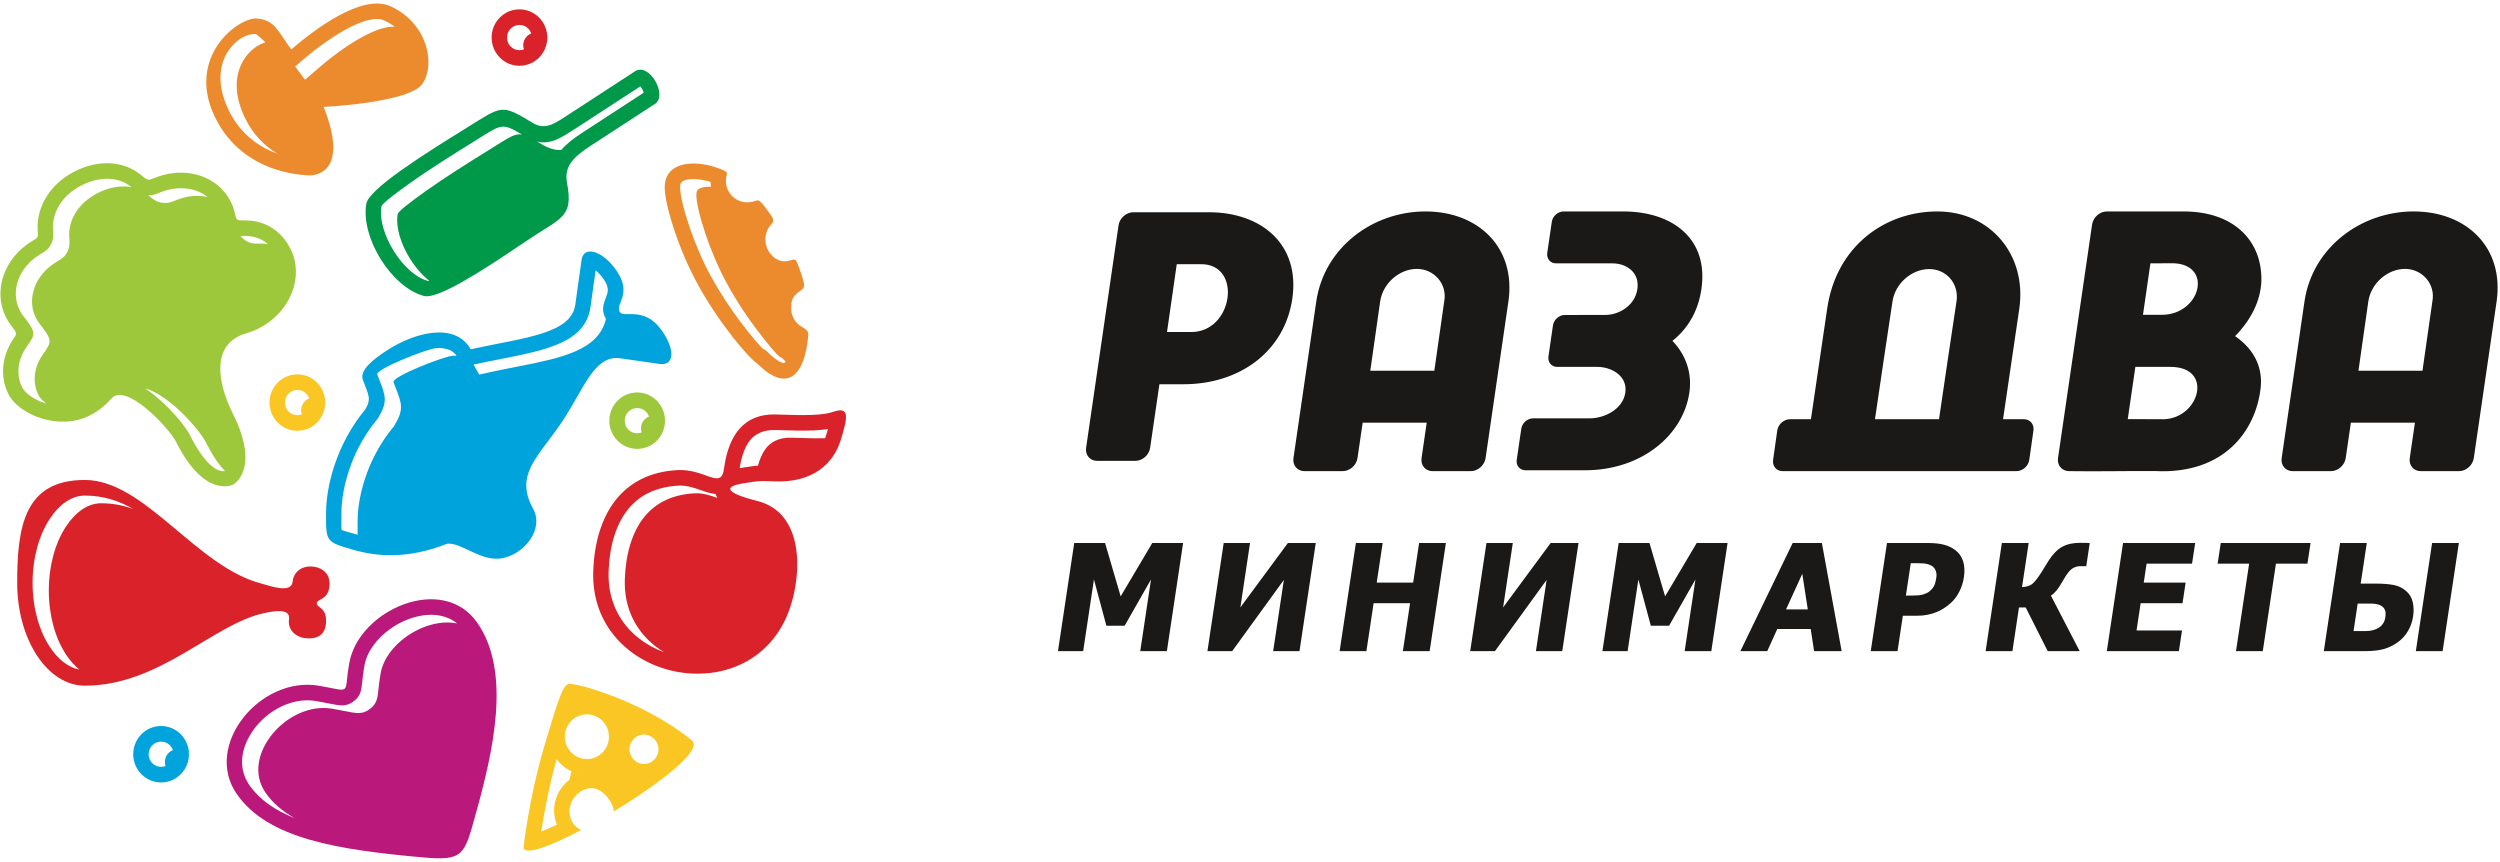 <?xml version="1.0" encoding="UTF-8"?> <svg xmlns="http://www.w3.org/2000/svg" width="200" height="69" viewBox="0 0 200 69" fill="none"><g clip-path="url(#clip0_102_4272)"><path fill-rule="evenodd" clip-rule="evenodd" d="M96.088 21.134H94.141L93.361 26.562H95.309C98.65 26.562 99.415 21.134 96.088 21.134ZM90.665 16.979H96.707C100.951 16.979 104.014 19.578 103.387 23.882C102.758 28.183 99.108 30.739 94.7 30.739H92.753L92.011 35.825C91.928 36.4 91.398 36.868 90.833 36.868H87.764C87.198 36.868 86.804 36.4 86.888 35.825L89.484 18.021C89.569 17.449 90.099 16.979 90.665 16.979ZM114.746 29.659L115.537 24.11C115.804 22.713 114.715 21.512 113.353 21.512C111.941 21.512 110.623 22.677 110.414 24.111L109.623 29.659H114.746ZM193.798 29.659L194.59 24.11C194.857 22.713 193.767 21.512 192.407 21.512C190.993 21.512 189.675 22.677 189.466 24.111L188.676 29.659H193.798ZM184.362 24.095C185.002 19.806 188.864 16.915 193.097 16.915C197.34 16.915 200.354 19.82 199.728 24.122L197.904 36.649C197.822 37.222 197.29 37.691 196.725 37.691H193.655C193.091 37.691 192.697 37.224 192.78 36.649L193.194 33.815H188.071L187.657 36.649C187.574 37.224 187.043 37.691 186.478 37.691H183.408C182.844 37.691 182.448 37.224 182.533 36.649L184.362 24.095ZM129.853 16.915C133.78 16.915 136.704 19.077 136.113 23.126C135.882 24.716 135.172 26.168 133.795 27.268C134.853 28.369 135.383 29.819 135.149 31.41C134.648 34.839 131.297 37.621 126.805 37.622H122.039C121.587 37.622 121.272 37.248 121.338 36.79L121.702 34.301C121.768 33.843 122.193 33.468 122.646 33.468H127.167C128.352 33.468 129.829 32.748 130.026 31.41C130.222 30.068 128.909 29.352 127.793 29.352H124.575C124.122 29.352 123.808 28.976 123.875 28.52L124.237 26.031C124.304 25.573 124.729 25.198 125.181 25.198L128.371 25.196C129.509 25.213 130.795 24.456 130.99 23.126C131.186 21.788 130.116 21.069 129.001 21.069H124.482C124.029 21.069 123.715 20.693 123.78 20.236L124.143 17.748C124.211 17.29 124.635 16.915 125.088 16.915H129.853ZM155.122 33.537C155.568 30.47 156.057 27.186 156.519 24.123C156.743 22.719 155.735 21.526 154.337 21.526C152.923 21.526 151.606 22.689 151.398 24.123C150.936 27.186 150.445 30.47 149.998 33.537H155.122ZM146.177 24.676C146.9 19.722 150.76 16.915 154.993 16.915C159.238 16.915 162.17 20.402 161.542 24.704L160.244 33.537H161.916C162.407 33.537 162.745 33.944 162.676 34.439L162.342 36.79C162.272 37.288 161.81 37.691 161.32 37.691H142.606C142.115 37.691 141.777 37.288 141.848 36.79L142.181 34.439C142.251 33.944 142.712 33.537 143.202 33.537H144.874L146.177 24.676ZM172.033 21.069L171.438 25.184H172.944C176.021 25.184 177.085 21.188 173.886 21.059L172.033 21.069ZM170.221 33.528L173.129 33.539C175.981 33.424 177.094 29.352 173.639 29.352H170.829L170.221 33.528ZM172.395 37.684C170.126 37.672 167.788 37.725 165.516 37.691C164.953 37.684 164.557 37.224 164.641 36.649L167.368 17.956C167.451 17.384 167.981 16.915 168.548 16.915H174.692C178.584 16.915 180.848 19.119 180.911 22.2C180.939 23.705 180.309 25.354 178.809 26.892C180.46 28.03 181.029 29.542 180.848 31.07C180.457 34.434 177.961 37.967 172.395 37.684ZM105.305 24.095C105.946 19.806 109.807 16.915 114.04 16.915C118.284 16.915 121.298 19.82 120.672 24.122L118.847 36.649C118.763 37.222 118.232 37.691 117.668 37.691H114.6C114.033 37.691 113.641 37.224 113.724 36.649L114.137 33.815H109.014L108.599 36.649C108.515 37.224 107.984 37.691 107.42 37.691H104.352C103.787 37.691 103.392 37.224 103.477 36.649L105.305 24.095ZM195.41 52.088H193.267L194.567 43.442H196.71L195.41 52.088ZM190.826 49.389C190.847 49.246 190.852 49.111 190.842 48.983C190.83 48.855 190.781 48.737 190.694 48.629C190.607 48.522 190.478 48.438 190.308 48.376C190.137 48.316 189.893 48.287 189.576 48.287H188.614L188.284 50.486H189.247C189.682 50.486 190.04 50.392 190.322 50.204C190.605 50.016 190.773 49.744 190.826 49.389ZM193.047 49.326C192.983 49.748 192.845 50.134 192.633 50.489C192.421 50.843 192.161 51.133 191.854 51.356C191.485 51.625 191.103 51.813 190.706 51.924C190.31 52.032 189.838 52.088 189.293 52.088H185.906L187.207 43.442H189.343L188.854 46.689H190.138C190.637 46.689 191.086 46.725 191.48 46.796C191.873 46.868 192.215 47.035 192.508 47.299C192.769 47.531 192.939 47.823 193.019 48.172C193.101 48.523 193.11 48.907 193.047 49.326ZM178.88 52.088L179.931 45.091H177.411L177.66 43.442H184.843L184.595 45.091H182.075L181.023 52.088H178.88ZM168.546 52.088L169.844 43.442H175.613L175.364 45.091H171.728L171.499 46.608H174.85L174.602 48.257H171.252L170.923 50.439H174.56L174.313 52.088H168.546ZM166.372 52.088H163.816L162.058 48.598H161.518L160.993 52.088H158.85L160.149 43.442H162.293L161.763 46.967C162.1 46.951 162.361 46.876 162.547 46.74C162.733 46.605 162.975 46.306 163.275 45.847C163.362 45.709 163.461 45.55 163.575 45.363C163.69 45.18 163.791 45.017 163.876 44.875C164.203 44.355 164.561 43.983 164.953 43.757C165.343 43.535 165.83 43.426 166.415 43.426C166.605 43.426 166.762 43.427 166.888 43.432C167.012 43.438 167.11 43.442 167.179 43.442L166.901 45.294H166.408C166.163 45.294 165.938 45.371 165.734 45.522C165.53 45.676 165.298 45.982 165.044 46.44C164.841 46.802 164.659 47.077 164.498 47.265C164.338 47.454 164.196 47.58 164.072 47.647L166.372 52.088ZM154.905 46.224C154.942 45.98 154.918 45.77 154.829 45.593C154.741 45.416 154.62 45.295 154.47 45.231C154.282 45.141 154.096 45.09 153.913 45.076C153.731 45.062 153.479 45.056 153.164 45.056H152.861L152.471 47.647H152.619C152.822 47.647 153.013 47.644 153.193 47.639C153.373 47.636 153.532 47.622 153.668 47.601C153.786 47.581 153.913 47.543 154.048 47.486C154.183 47.431 154.293 47.368 154.373 47.297C154.539 47.155 154.658 47.006 154.734 46.852C154.81 46.695 154.865 46.487 154.905 46.224ZM157.113 46.172C157.053 46.574 156.933 46.957 156.75 47.321C156.571 47.684 156.343 47.99 156.07 48.233C155.901 48.383 155.721 48.523 155.53 48.649C155.337 48.778 155.128 48.887 154.904 48.975C154.682 49.064 154.443 49.135 154.189 49.185C153.936 49.234 153.656 49.26 153.35 49.26H152.228L151.803 52.088H149.66L150.959 43.442H154.27C154.762 43.442 155.18 43.488 155.524 43.579C155.867 43.67 156.169 43.813 156.427 44.012C156.716 44.228 156.921 44.518 157.042 44.88C157.164 45.243 157.187 45.672 157.113 46.172ZM144.625 48.754L144.183 45.905L142.883 48.754H144.625ZM139.232 52.088L143.414 43.442H145.75L147.332 52.088H145.127L144.857 50.322H142.181L141.382 52.088H139.232ZM136.905 52.088H134.773L135.635 46.358L133.526 50.058H132.066L131.07 46.358L130.21 52.088H128.194L129.493 43.442H131.959L133.208 47.711L135.735 43.442H138.205L136.905 52.088ZM124.981 52.088H122.874L123.73 46.392L119.599 52.088H117.617L118.916 43.442H121.024L120.249 48.593L124.052 43.442H126.281L124.981 52.088ZM114.373 52.088H112.23L112.805 48.257H109.89L109.313 52.088H107.171L108.471 43.442H110.614L110.137 46.608H113.053L113.529 43.442H115.671L114.373 52.088ZM103.96 52.088H101.853L102.709 46.392L98.577 52.088H96.595L97.895 43.442H100.002L99.229 48.593L103.031 43.442H105.26L103.96 52.088ZM93.351 52.088H91.22L92.08 46.358L89.972 50.058H88.511L87.516 46.358L86.654 52.088H84.638L85.938 43.442H88.405L89.654 47.711L92.181 43.442H94.649L93.351 52.088Z" fill="#1A1918"></path><path fill-rule="evenodd" clip-rule="evenodd" d="M55.322 59.213C51.56 56.116 45.889 54.525 45.441 54.732C44.993 54.937 44.66 55.936 43.503 59.84C42.346 63.742 41.886 67.743 41.886 67.743C41.85 68.51 43.93 67.746 46.476 66.407C45.931 66.101 45.563 65.67 45.563 64.839C45.563 64.006 46.352 63.05 47.327 63.05C48.301 63.05 49.09 64.33 49.09 64.839V64.922C52.798 62.675 56.348 59.925 55.322 59.213ZM46.368 61.915C46.399 61.921 46.428 61.927 46.457 61.931L46.408 61.946L46.368 61.915ZM44.831 61.082C45.089 61.343 45.391 61.557 45.727 61.709C45.665 61.939 45.604 62.166 45.546 62.395C45.428 62.484 45.313 62.583 45.21 62.691C44.665 63.241 44.33 64 44.33 64.839C44.33 65.24 44.407 65.626 44.551 65.979C44.09 66.196 43.668 66.377 43.3 66.518C43.511 65.155 43.905 62.955 44.53 60.726C44.621 60.853 44.72 60.972 44.831 61.082ZM48.714 58.935C48.714 59.923 47.923 60.724 46.948 60.724C45.976 60.724 45.184 59.923 45.184 58.935C45.184 57.945 45.976 57.145 46.948 57.145C47.923 57.145 48.714 57.945 48.714 58.935ZM52.678 59.941C52.678 60.592 52.158 61.118 51.518 61.118C50.878 61.118 50.358 60.592 50.358 59.941C50.358 59.291 50.878 58.765 51.518 58.765C52.158 58.765 52.678 59.291 52.678 59.941ZM49.09 64.922C49.09 64.922 49.089 64.922 49.089 64.923C49.09 64.896 49.09 65.275 49.09 64.922ZM26.017 32.206C26.017 30.959 25.019 29.948 23.789 29.948C22.559 29.948 21.562 30.959 21.562 32.206C21.562 33.452 22.559 34.463 23.789 34.463C25.019 34.463 26.017 33.452 26.017 32.206ZM24.731 31.877C24.6 31.927 24.483 32.007 24.384 32.105C24.204 32.288 24.091 32.541 24.091 32.82C24.091 32.935 24.112 33.047 24.146 33.151C24.037 33.192 23.915 33.215 23.789 33.215C23.515 33.215 23.266 33.103 23.085 32.92C22.905 32.737 22.794 32.484 22.794 32.206C22.794 31.927 22.905 31.676 23.085 31.492C23.266 31.31 23.515 31.196 23.789 31.196C24.068 31.196 24.315 31.308 24.494 31.487V31.492C24.6 31.599 24.681 31.73 24.731 31.877Z" fill="#F9C623"></path><path fill-rule="evenodd" clip-rule="evenodd" d="M63.29 24.659C63.29 24.097 63.387 23.749 63.799 23.436C64.307 23.045 64.445 23.054 64.234 22.337C64.145 22.036 64.045 21.734 63.935 21.437C63.588 20.497 63.71 20.773 62.904 20.895C61.887 21.049 60.831 19.701 61.382 18.431C61.657 17.798 62.127 17.847 61.659 17.186C61.502 16.965 61.343 16.752 61.185 16.545C60.5 15.66 60.706 16.186 59.763 16.186C58.83 16.186 58.071 15.418 58.071 14.473C58.071 13.836 58.416 13.843 57.745 13.565C55.734 12.729 53.176 12.832 53.176 15C53.176 16.269 54.175 19.723 55.792 22.695C57.599 26.012 60.069 28.81 60.549 29.053C62.931 31.452 64.236 30.05 64.586 27.454C64.704 26.587 64.773 26.514 64.144 26.149C63.633 25.854 63.29 25.296 63.29 24.659ZM62.852 28.922C62.805 28.985 62.764 29.026 62.728 29.04C62.694 29.054 62.617 29.038 62.489 28.986C62.199 28.865 61.844 28.602 61.414 28.17L61.278 28.032L61.097 27.941C60.934 27.86 60.164 26.986 59.154 25.637C58.41 24.641 57.591 23.416 56.869 22.094C56.167 20.805 55.585 19.408 55.16 18.157C54.678 16.739 54.41 15.564 54.41 15C54.41 14.858 54.423 14.754 54.453 14.683C54.492 14.589 54.57 14.518 54.677 14.466C54.878 14.368 55.157 14.323 55.477 14.323V14.327C55.911 14.327 56.383 14.41 56.841 14.553C56.846 14.686 56.858 14.815 56.878 14.942C56.843 14.942 56.807 14.941 56.775 14.941V14.937C56.455 14.937 56.178 14.981 55.974 15.079C55.868 15.132 55.791 15.205 55.752 15.296C55.723 15.369 55.708 15.473 55.708 15.612C55.708 16.177 55.976 17.352 56.458 18.77C56.883 20.023 57.465 21.416 58.168 22.709C58.889 24.032 59.708 25.255 60.453 26.251C61.462 27.6 62.231 28.472 62.397 28.556L62.576 28.646L62.713 28.784C62.761 28.831 62.806 28.877 62.852 28.922ZM33.735 6.775C34.877 5.297 34.283 1.895 31.246 0.503C28.941 -0.554 25.046 2.448 23.301 3.956C22.26 2.543 22.018 1.615 20.57 1.482C19.121 1.348 14.841 4.489 17.194 9.362C19.547 14.235 24.967 14.027 24.967 14.027C27.144 13.693 26.96 11.219 25.889 8.553C28.741 8.409 32.911 7.843 33.735 6.775ZM22.194 12.298C20.825 11.801 19.258 10.808 18.295 8.816C17.749 7.684 17.577 6.684 17.654 5.834C17.718 5.114 17.964 4.497 18.308 4.004C18.65 3.519 19.078 3.156 19.518 2.939C19.856 2.773 20.185 2.696 20.459 2.719C20.498 2.723 20.666 2.862 20.929 3.1C21.026 3.188 21.126 3.286 21.23 3.392C21.096 3.431 20.957 3.484 20.816 3.554C20.378 3.771 19.948 4.133 19.607 4.618C19.264 5.111 19.017 5.728 18.952 6.449C18.876 7.297 19.049 8.299 19.594 9.429C20.26 10.808 21.215 11.708 22.194 12.298ZM31.579 2.141C30.863 2.083 29.903 2.455 28.944 2.978C27.558 3.733 26.225 4.801 25.4 5.515L24.401 6.379L23.616 5.319L24.1 4.9C24.927 4.187 26.259 3.121 27.646 2.366C28.829 1.719 30.009 1.304 30.741 1.641C31.059 1.785 31.339 1.955 31.579 2.141Z" fill="#EB8B2D"></path><path fill-rule="evenodd" clip-rule="evenodd" d="M50.889 5.653L50.885 5.648L50.785 5.713L45.622 9.076C44.391 9.878 43.64 10.448 42.636 9.842C40.071 8.291 40.194 8.453 37.336 10.223C33.81 12.405 29.497 15.128 29.303 16.31C28.854 19.01 31.297 22.964 33.905 23.675C34.987 23.968 38.434 21.772 41.989 19.356C44.884 17.387 45.896 17.456 45.363 14.642C45.12 13.352 45.797 12.61 47.215 11.688L52.377 8.325L52.477 8.261L52.473 8.253C53.346 7.526 51.99 5.112 50.889 5.653ZM41.765 10.765C41.237 10.671 40.815 10.936 39.838 11.546C39.521 11.746 39.328 11.867 39.272 11.902C37.533 12.979 35.598 14.189 34.075 15.275C32.779 16.201 31.847 16.924 31.813 17.128C31.641 18.17 32.066 19.518 32.803 20.699C33.24 21.399 33.776 22.019 34.346 22.463C34.291 22.474 34.25 22.477 34.222 22.47C33.235 22.201 32.235 21.252 31.505 20.085C30.768 18.905 30.342 17.558 30.514 16.516C30.549 16.311 31.48 15.586 32.777 14.662C34.299 13.574 36.234 12.364 37.974 11.287C38.031 11.252 38.222 11.131 38.54 10.931C40.136 9.934 40.253 9.861 41.765 10.765ZM51.496 7.417L46.551 10.639C45.862 11.086 45.31 11.514 44.899 12C44.416 12.023 43.904 11.885 43.305 11.524C43.188 11.452 43.078 11.387 42.976 11.327C44.054 11.582 44.903 11.025 46.074 10.258L46.075 10.263L46.288 10.124L51.224 6.91C51.268 6.96 51.311 7.017 51.35 7.082C51.414 7.186 51.465 7.301 51.496 7.417Z" fill="#009949"></path><path fill-rule="evenodd" clip-rule="evenodd" d="M52.926 26.416C51.537 24.472 49.938 25.451 49.602 24.983C49.135 24.331 50.665 23.558 49.291 21.608C48.202 20.059 46.693 19.606 46.525 20.794L46.023 24.378C45.693 26.737 41.834 27.023 37.657 27.941C36.416 25.747 33.201 26.595 31.045 27.975C29.834 28.75 28.744 29.618 29.034 30.4C29.486 31.61 29.731 31.906 29.219 32.758C26.883 35.581 26.1 38.926 26.087 40.978C26.072 43.374 26.053 43.348 28.326 43.999C30.151 44.52 32.605 44.745 35.781 43.497C36.944 43.38 38.486 44.984 40.2 44.654C41.917 44.326 43.566 42.359 42.641 40.679C41.119 37.927 43.111 36.522 45.01 33.671C46.707 31.122 47.541 28.366 49.617 28.663L52.811 29.123C53.983 29.241 53.996 27.912 52.926 26.416ZM36.53 28.46C36.423 28.455 36.315 28.457 36.203 28.465C35.477 28.51 31.323 30.146 31.481 30.573C31.522 30.681 31.586 30.845 31.645 30.998C32.143 32.276 32.328 32.752 31.566 34.021L31.514 34.106L31.46 34.172C30.519 35.309 29.856 36.536 29.407 37.711C28.843 39.195 28.618 40.583 28.612 41.598L28.611 41.656C28.607 42.193 28.605 42.567 28.61 42.786L28.603 42.782C27.768 42.544 27.349 42.425 27.33 42.395C27.305 42.362 27.307 41.922 27.313 41.042V40.983C27.319 39.968 27.545 38.583 28.109 37.098C28.558 35.921 29.221 34.696 30.161 33.559L30.216 33.492L30.267 33.407C31.03 32.138 30.844 31.662 30.347 30.384C30.288 30.235 30.224 30.066 30.183 29.959C30.026 29.537 34.164 27.896 34.906 27.849C35.595 27.808 36.199 27.968 36.53 28.46ZM48.507 23.713C48.271 24.332 48.079 24.832 48.475 25.511C47.878 28.053 44.896 28.64 41.288 29.35C40.639 29.476 39.964 29.609 39.215 29.774L38.337 29.968L37.887 29.175L37.883 29.167L37.918 29.16C38.666 28.996 39.341 28.864 39.989 28.735C43.757 27.994 46.843 27.389 47.241 24.547L47.65 21.625C47.86 21.796 48.079 22.031 48.289 22.33C48.774 23.017 48.622 23.418 48.507 23.713ZM15.115 60.339C15.115 59.091 14.117 58.08 12.887 58.08C11.657 58.08 10.659 59.091 10.659 60.339C10.659 61.585 11.657 62.596 12.887 62.596C14.117 62.596 15.115 61.585 15.115 60.339ZM13.829 60.009C13.697 60.061 13.579 60.139 13.481 60.237C13.301 60.421 13.191 60.675 13.191 60.953C13.191 61.068 13.209 61.18 13.243 61.282C13.133 61.325 13.012 61.347 12.887 61.347C12.613 61.347 12.363 61.235 12.182 61.053H12.178C12.002 60.872 11.892 60.622 11.892 60.339C11.892 60.06 12.003 59.808 12.182 59.625C12.363 59.442 12.613 59.33 12.887 59.33C13.163 59.33 13.411 59.442 13.592 59.625C13.697 59.733 13.779 59.864 13.829 60.009Z" fill="#00A3DB"></path><path fill-rule="evenodd" clip-rule="evenodd" d="M53.202 33.653C53.202 32.408 52.204 31.397 50.974 31.397C49.745 31.397 48.746 32.408 48.746 33.653C48.746 34.902 49.745 35.911 50.974 35.911C52.204 35.911 53.202 34.902 53.202 33.653ZM51.915 33.324C51.784 33.375 51.667 33.455 51.569 33.553C51.388 33.736 51.276 33.99 51.276 34.268C51.276 34.384 51.295 34.496 51.33 34.598C51.22 34.64 51.1 34.663 50.974 34.663C50.699 34.663 50.45 34.55 50.27 34.368H50.266C50.089 34.188 49.979 33.937 49.979 33.653C49.979 33.375 50.09 33.121 50.27 32.94C50.45 32.757 50.699 32.644 50.974 32.644C51.253 32.644 51.5 32.755 51.679 32.935V32.94C51.784 33.047 51.865 33.178 51.915 33.324ZM23.246 19.923C22.53 18.492 21.256 17.633 19.604 17.631C18.918 17.629 18.93 17.671 18.774 17.003C18.703 16.701 18.596 16.403 18.453 16.116C17.448 14.112 14.956 13.308 12.643 14.13C11.8 14.43 11.937 14.532 11.287 14C9.883 12.85 7.854 12.742 5.943 13.728C4.022 14.716 2.912 16.542 3.013 18.378C3.047 19.002 3.088 18.977 2.597 19.268C0.323 20.62 -0.586 23.264 0.474 25.381C0.595 25.622 0.739 25.846 0.9 26.053C1.49 26.808 1.324 26.672 0.931 27.324C0.131 28.646 0.005 30.211 0.683 31.55C1.485 33.139 4.711 34.513 7.201 33.228C7.879 32.88 8.455 32.416 8.912 31.883C10.055 30.547 13.52 34.22 14.093 35.36C16.386 39.936 18.641 38.773 18.641 38.773C18.641 38.773 20.898 37.609 18.604 33.035C17.493 30.818 16.74 27.52 19.707 26.663C20.056 26.562 20.403 26.425 20.74 26.252C23.232 24.968 24.355 22.133 23.246 19.923ZM10.53 14.981C10.372 14.948 10.21 14.928 10.044 14.92C9.334 14.884 8.562 15.059 7.801 15.452H7.796C7.042 15.841 6.451 16.382 6.062 16.999C5.69 17.591 5.503 18.258 5.537 18.917L5.546 19.053C5.573 19.489 5.586 19.719 5.41 20.099C5.2 20.549 4.983 20.678 4.521 20.952L4.517 20.957L4.511 20.959L4.509 20.958C3.637 21.479 3.029 22.235 2.745 23.057V23.062C2.472 23.842 2.497 24.686 2.868 25.428C2.915 25.521 2.961 25.601 3.003 25.668C3.052 25.745 3.105 25.82 3.161 25.891C4.214 27.235 4.155 27.319 3.43 28.359C3.383 28.427 3.324 28.511 3.278 28.586C2.979 29.082 2.808 29.615 2.776 30.143C2.748 30.643 2.842 31.143 3.074 31.598C3.195 31.839 3.42 32.076 3.716 32.289C2.785 32.011 2.038 31.506 1.774 30.985C1.543 30.528 1.449 30.031 1.477 29.529C1.509 29.001 1.679 28.468 1.98 27.973C2.026 27.896 2.083 27.814 2.132 27.744C2.857 26.706 2.915 26.62 1.862 25.277C1.806 25.205 1.754 25.131 1.705 25.054C1.662 24.988 1.617 24.908 1.571 24.814C1.199 24.072 1.173 23.229 1.445 22.448V22.444C1.73 21.621 2.338 20.866 3.211 20.345L3.213 20.347L3.218 20.343L3.223 20.337C3.684 20.064 3.901 19.934 4.11 19.486C4.287 19.106 4.274 18.875 4.247 18.438L4.239 18.304C4.205 17.643 4.391 16.977 4.764 16.384C5.154 15.767 5.743 15.227 6.497 14.839H6.502C7.263 14.445 8.035 14.271 8.746 14.306C9.407 14.34 10.02 14.562 10.518 14.969L10.53 14.981ZM16.615 15.764C15.906 15.603 15.116 15.645 14.345 15.919C14.22 15.965 14.121 16.004 14.039 16.035C13.661 16.184 13.448 16.268 13.053 16.228C12.55 16.18 12.335 16.01 11.863 15.622C12.192 15.636 12.398 15.556 12.742 15.422C12.823 15.389 12.921 15.35 13.048 15.306C13.951 14.986 14.88 14.981 15.672 15.251C16.019 15.37 16.339 15.541 16.615 15.764ZM18.005 37.683C17.675 37.745 16.625 37.663 15.189 34.8C14.872 34.166 13.873 32.938 12.782 31.978C12.398 31.639 11.995 31.323 11.597 31.065C11.818 31.127 12.042 31.215 12.268 31.323C12.863 31.613 13.493 32.073 14.081 32.591C15.171 33.551 16.169 34.779 16.487 35.413C17.062 36.558 17.574 37.261 18.005 37.683ZM21.433 19.531C21.263 19.503 21.087 19.489 20.902 19.488H20.788C20.251 19.489 19.967 19.49 19.551 19.176C19.416 19.073 19.314 18.977 19.234 18.873C19.313 18.874 19.399 18.874 19.49 18.874H19.604C20.179 18.875 20.681 19.018 21.1 19.283C21.216 19.355 21.327 19.439 21.433 19.531Z" fill="#9EC83C"></path><path fill-rule="evenodd" clip-rule="evenodd" d="M38.189 49.828C35.427 45.835 28.725 48.791 27.95 53.003C27.466 55.625 28.262 55.332 25.509 54.858C20.843 54.056 16.236 59.61 18.939 63.517C21.445 67.139 27.099 67.984 33.839 68.593C37.075 68.886 37.143 68.396 38.022 65.25C39.456 60.126 40.927 53.784 38.189 49.828ZM36.572 49.879L36.505 49.865C35.878 49.745 35.196 49.793 34.519 49.973C33.816 50.161 33.128 50.49 32.517 50.923C31.465 51.673 30.664 52.712 30.455 53.845C30.361 54.354 30.319 54.757 30.287 55.061C30.203 55.861 30.157 56.289 29.593 56.718C29 57.169 28.536 57.076 27.546 56.879C27.27 56.824 26.932 56.757 26.605 56.702C25.314 56.478 24.013 56.881 22.956 57.632L22.958 57.635C22.366 58.055 21.853 58.583 21.46 59.171C21.079 59.742 20.817 60.361 20.713 60.982C20.575 61.807 20.717 62.656 21.242 63.414C21.819 64.249 22.613 64.916 23.583 65.458C22.011 64.828 20.761 63.982 19.944 62.8C19.419 62.042 19.277 61.193 19.414 60.367C19.518 59.746 19.782 59.127 20.162 58.557C20.555 57.969 21.069 57.441 21.659 57.02L21.658 57.019C22.716 56.267 24.016 55.865 25.308 56.087C25.634 56.143 25.973 56.21 26.247 56.266C27.238 56.463 27.7 56.555 28.295 56.104C28.858 55.675 28.905 55.248 28.989 54.447C29.019 54.144 29.062 53.741 29.157 53.231C29.365 52.1 30.167 51.059 31.219 50.311C31.829 49.877 32.519 49.547 33.221 49.359C33.898 49.178 34.578 49.131 35.205 49.251C35.701 49.346 36.167 49.547 36.572 49.879Z" fill="#BA187A"></path><path fill-rule="evenodd" clip-rule="evenodd" d="M66.615 32.959C65.871 33.222 64.498 33.249 62.133 33.159C58.973 33.039 58.176 35.627 57.92 37.5C57.685 39.22 56.427 37.49 54.208 37.607C49.76 37.84 47.623 41.163 47.46 45.675C47.136 54.626 60.227 57.198 63.178 48.693C64.197 45.76 64.278 40.981 60.563 40.071C59.229 39.746 56.981 39.002 59.713 38.628C60.484 38.523 60.484 38.443 61.954 38.509C64.986 38.642 66.673 37.116 67.254 35.215C67.823 33.358 68.004 32.47 66.615 32.959ZM57.389 39.836L57.364 39.827C56.878 39.654 56.25 39.428 55.567 39.466C53.802 39.557 52.492 40.22 51.602 41.284C50.585 42.499 50.06 44.263 49.986 46.334C49.899 48.706 50.929 50.541 52.456 51.715C52.674 51.883 52.904 52.039 53.14 52.181C52.426 51.923 51.752 51.56 51.157 51.102C49.631 49.927 48.602 48.092 48.687 45.72C48.761 43.648 49.287 41.886 50.303 40.672C51.194 39.606 52.505 38.944 54.27 38.851C54.952 38.815 55.581 39.04 56.065 39.213C56.416 39.337 56.717 39.444 57.04 39.49C57.11 39.5 57.181 39.508 57.247 39.515C57.263 39.565 57.283 39.617 57.305 39.669C57.33 39.725 57.358 39.783 57.389 39.836ZM66.239 34.324C66.191 34.484 66.139 34.661 66.082 34.85C66.059 34.92 66.035 34.99 66.01 35.057C65.3 35.073 64.438 35.056 63.387 35.016C62.294 34.975 61.632 35.374 61.225 35.933C60.952 36.312 60.768 36.775 60.639 37.25C60.36 37.266 60.167 37.298 59.92 37.337C59.824 37.353 59.714 37.373 59.549 37.392C59.416 37.413 59.288 37.432 59.169 37.455C59.285 36.727 59.496 35.914 59.928 35.319C60.333 34.76 60.997 34.362 62.089 34.403C63.3 34.449 64.262 34.464 65.024 34.435C65.489 34.418 65.889 34.381 66.239 34.324ZM43.783 3.006C43.783 1.758 42.785 0.748 41.558 0.748C40.326 0.748 39.329 1.758 39.329 3.006C39.329 4.251 40.326 5.263 41.558 5.263C42.785 5.263 43.783 4.251 43.783 3.006ZM42.499 2.676C42.367 2.726 42.249 2.807 42.151 2.905C41.971 3.087 41.859 3.34 41.859 3.619C41.859 3.737 41.878 3.847 41.912 3.95C41.803 3.992 41.683 4.015 41.558 4.015C41.281 4.015 41.032 3.903 40.852 3.718H40.849C40.671 3.54 40.561 3.287 40.561 3.006C40.561 2.726 40.672 2.474 40.852 2.291C41.032 2.109 41.281 1.995 41.558 1.995C41.835 1.995 42.084 2.107 42.261 2.286V2.291C42.367 2.399 42.449 2.529 42.499 2.676ZM26.345 46.98C26.491 45.943 25.836 45.412 25.019 45.326C24.203 45.242 23.491 45.706 23.409 46.534C23.308 47.521 21.566 46.854 20.942 46.694C15.694 45.351 11.594 38.397 6.785 38.397C1.975 38.397 1.375 42.082 1.375 46.626C1.375 51.171 3.797 54.854 6.785 54.854C12.791 54.854 17.065 49.912 21.119 49.053C21.876 48.892 23.259 48.612 23.121 49.553C23.004 50.376 23.64 50.974 24.457 51.058C25.272 51.144 26.063 50.88 26.086 49.715C26.111 48.55 25.301 48.626 25.346 48.251C25.392 47.877 26.199 48.018 26.345 46.98ZM10.665 40.724C9.878 40.431 9.028 40.261 8.084 40.261C7.028 40.261 6.035 40.97 5.283 42.117C4.431 43.408 3.905 45.22 3.905 47.241C3.905 49.259 4.431 51.071 5.283 52.364C5.603 52.852 5.965 53.258 6.356 53.566C5.463 53.404 4.634 52.74 3.985 51.752C3.133 50.458 2.606 48.647 2.606 46.626C2.606 44.607 3.133 42.796 3.985 41.5C4.736 40.356 5.73 39.646 6.785 39.646C8.273 39.646 9.533 40.07 10.665 40.724Z" fill="#D9222A"></path></g><defs><clipPath id="clip0_102_4272"><rect width="200" height="69" fill="white"></rect></clipPath></defs></svg> 